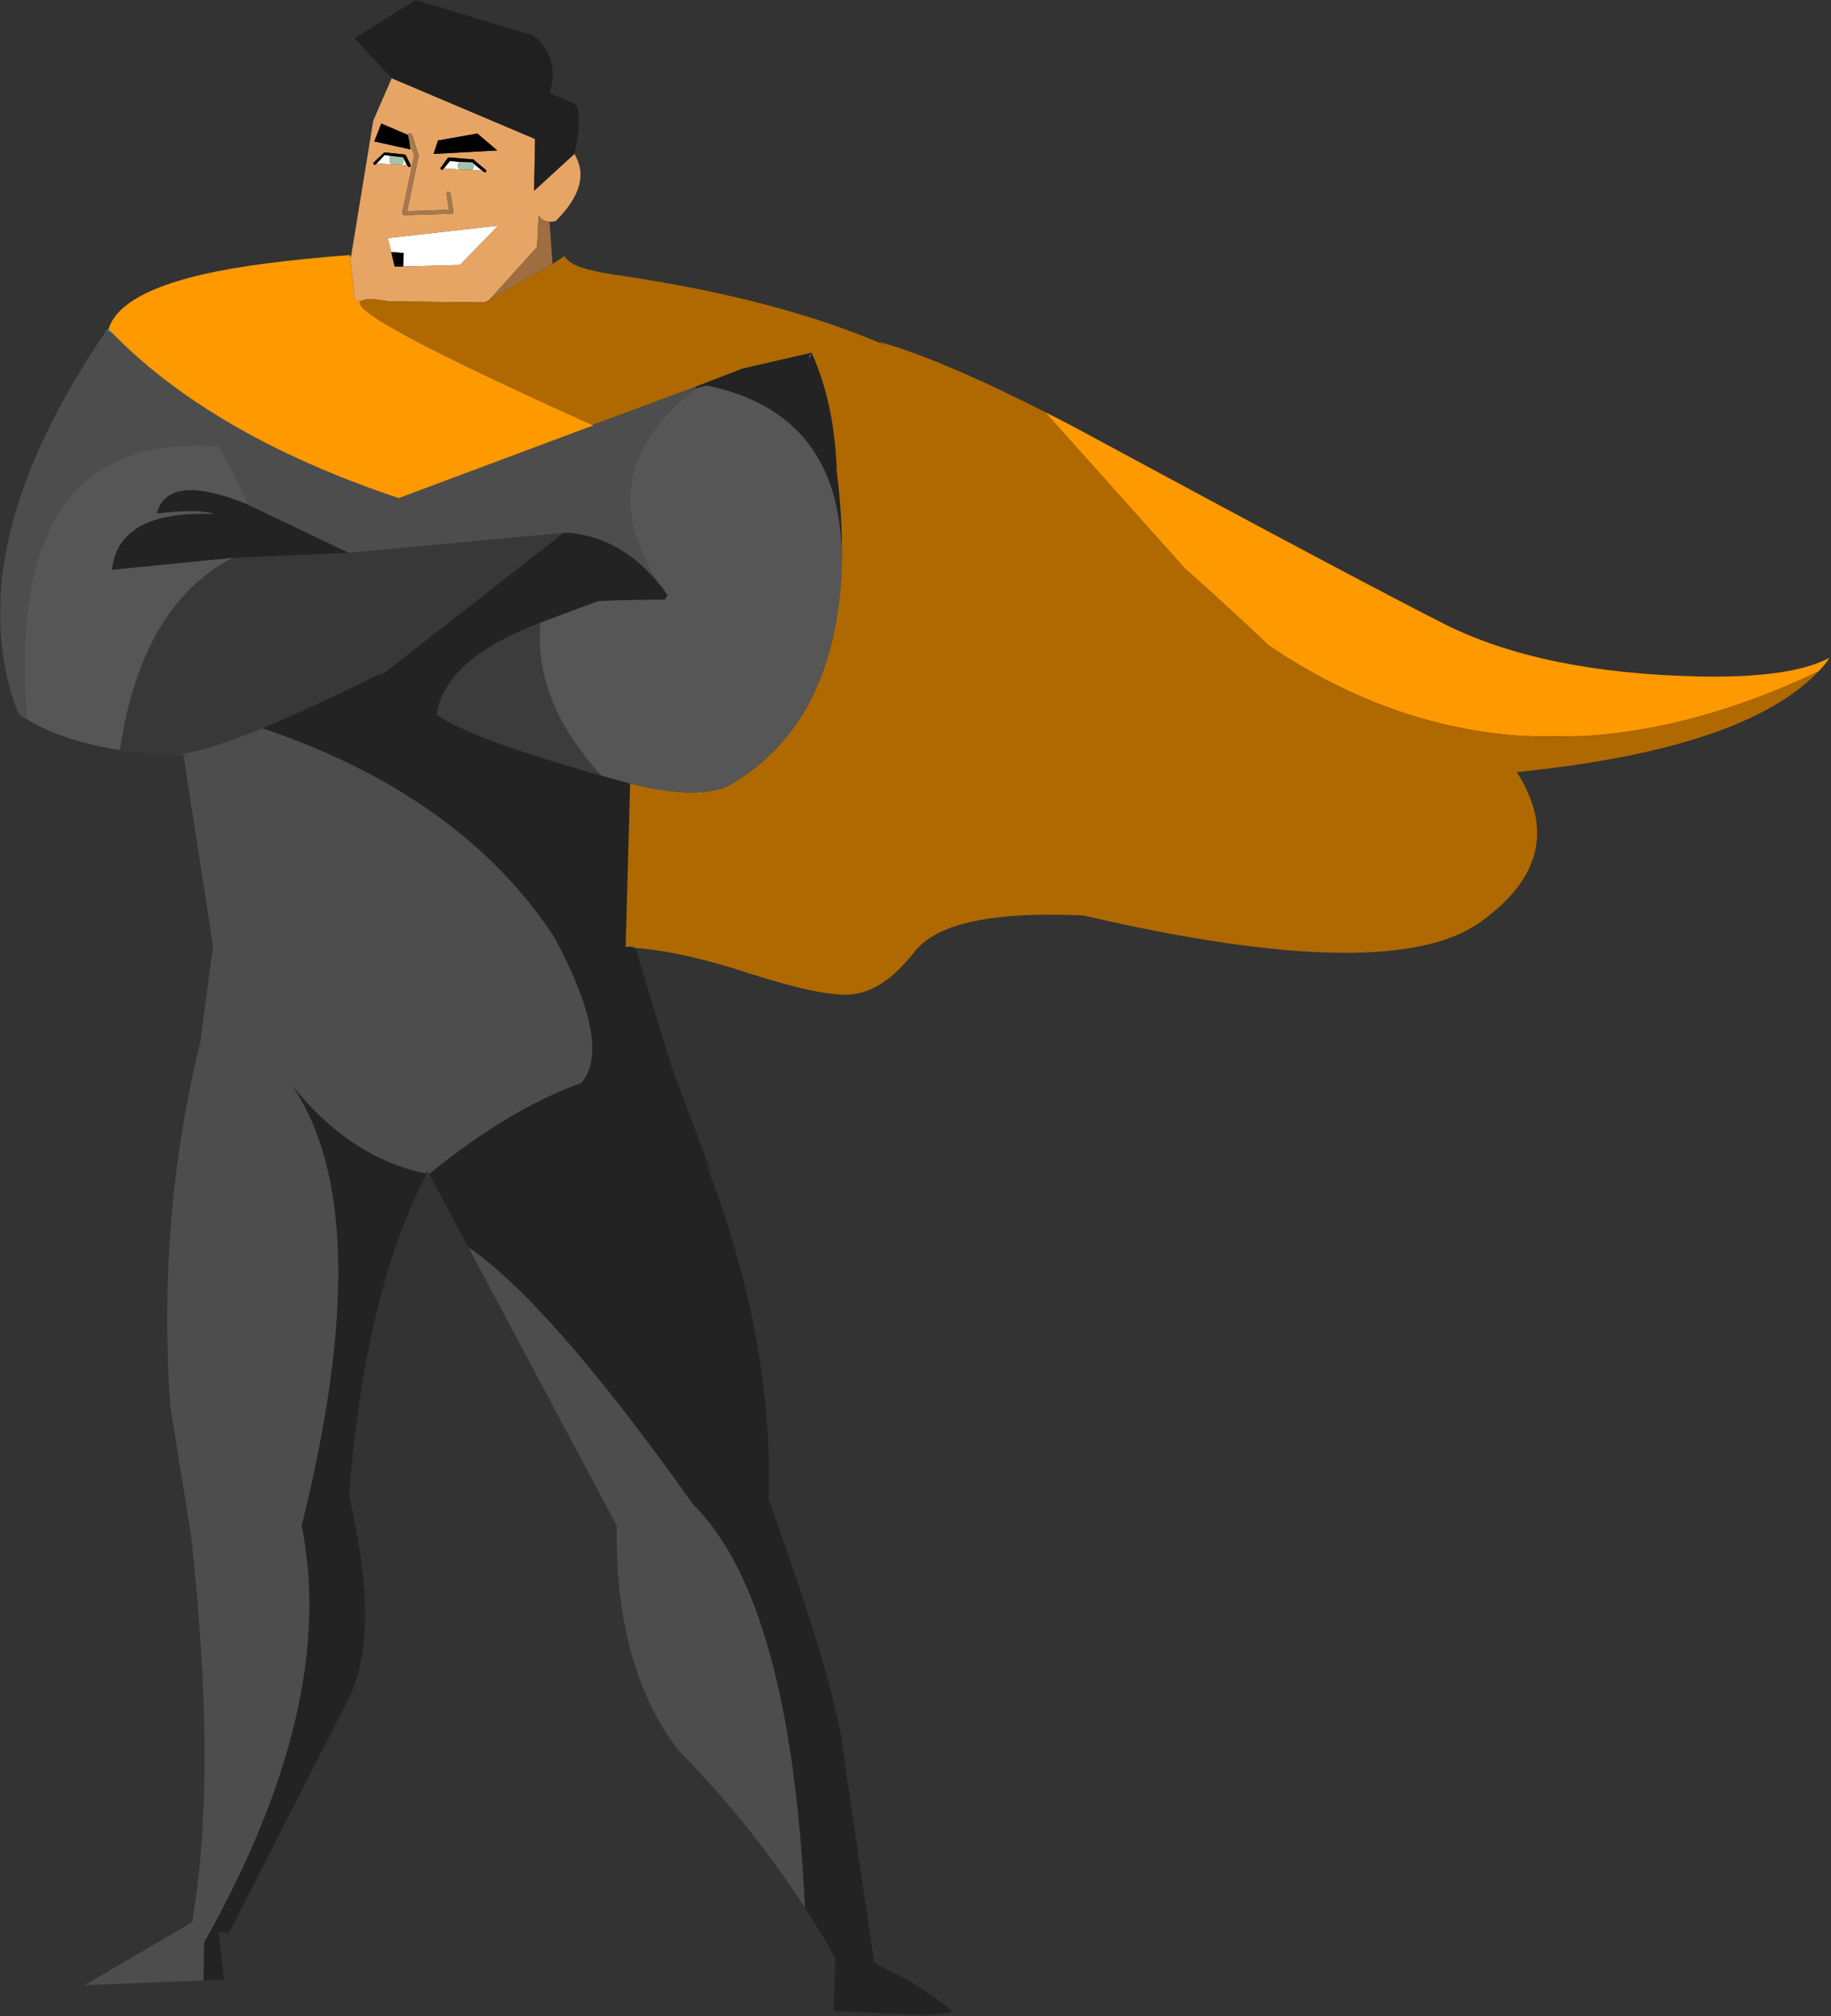<svg width="716" height="788" viewBox="0 0 716 788" fill="none" xmlns="http://www.w3.org/2000/svg">
<rect x="0" y="0" width="716" height="788" fill="#333333" stroke="none"/>
<mask id="mask0_3524_46192" style="mask-type:luminance" maskUnits="userSpaceOnUse" x="102" y="208" width="271" height="580">
<path fill-rule="evenodd" clip-rule="evenodd" d="M102.56 208.096H372.76V787.623H102.56V208.096Z" fill="white"/>
</mask>
<g mask="url(#mask0_3524_46192)">
<path fill-rule="evenodd" clip-rule="evenodd" d="M244.667 370.062L246.418 306.209C242.527 305.172 238.763 304.132 235.13 303.095C202.165 293.881 180.686 285.965 170.693 279.347C172.902 264.809 186.462 252.805 211.379 243.333L233.766 234.962C241.164 234.572 249.793 234.377 259.657 234.377H260.242V233.991L261.021 232.627C260.242 231.329 259.399 230.094 258.488 228.928L258.099 228.733C248.237 216.144 236.038 209.265 221.501 208.096L220.335 208.291L150.448 262.798L150.059 263.188L147.724 263.772C129.815 272.596 114.759 279.541 102.56 284.601C154.081 301.992 192.043 329.052 216.441 365.778C231.884 394.331 235.52 413.472 227.343 423.205C208.525 429.952 188.668 441.827 167.773 458.828L183.153 487.447C204.437 501.981 233.766 535.528 271.143 588.089C296.45 613.267 310.984 665.76 314.749 745.574C317.863 750.507 320.977 755.504 324.091 760.563C324.871 762.251 325.716 763.809 326.621 765.236L326.037 785.87L361.858 787.623C366.399 787.234 370.035 786.778 372.76 786.26C363.414 778.733 354.461 773.086 345.894 769.325L341.806 766.792V766.597L330.323 688.926C329.154 671.797 319.227 637.468 300.538 585.946C301.965 543.639 293.53 499.191 275.231 452.6L278.346 458.828L262.382 416.197L248.561 370.646C247.263 370.514 246.031 370.319 244.862 370.062H244.667Z" fill="#232323"/>
</g>
<path fill-rule="evenodd" clip-rule="evenodd" d="M85.43 755.118L89.519 755.505L136.823 662.845C144.868 645.586 144.739 619.434 136.433 584.395C137.602 570.508 139.092 557.466 140.911 545.267C146.36 510.225 154.927 481.546 166.608 459.222V458.638C146.492 454.486 128.775 442.677 113.461 423.209C136.952 456.303 138.444 513.99 117.94 596.267C127.414 642.858 114.696 697.17 79.786 759.207L79.591 773.999L87.57 773.612L85.43 755.118Z" fill="#232323"/>
<path fill-rule="evenodd" clip-rule="evenodd" d="M98.084 198.565L97.11 197.201C76.087 188.635 64.145 189.804 61.292 200.705C72.193 199.407 79.657 199.473 83.679 200.9C58.762 199.863 45.457 207.128 43.772 222.703L90.882 218.033L136.433 216.085L97.305 197.396C97.566 197.786 97.824 198.175 98.084 198.565Z" fill="#232323"/>
<path fill-rule="evenodd" clip-rule="evenodd" d="M329.153 218.42C329.414 207.779 328.763 196.356 327.208 184.157C326.689 166.769 323.443 151.39 317.475 138.021V137.827C317.343 137.827 317.28 137.893 317.28 138.021C317.148 138.15 317.02 138.282 316.891 138.411C316.891 138.54 316.954 138.606 317.085 138.606V139.19C316.696 139.448 316.435 139.838 316.306 140.359C316.435 139.319 316.63 138.672 316.891 138.411H316.696C316.564 138.282 316.501 138.15 316.501 138.021L290.22 144.055L272.116 151.063L271.921 151.842C273.219 151.453 274.712 151.063 276.399 150.673C311.438 157.942 329.024 180.524 329.153 218.42Z" fill="#232323"/>
<path fill-rule="evenodd" clip-rule="evenodd" d="M152.98 98.503L157.847 98.892L157.652 104.147L179.845 103.562L194.835 88.186L151.616 93.05L152.98 98.503Z" fill="white"/>
<path fill-rule="evenodd" clip-rule="evenodd" d="M179.65 63.273L175.951 62.883L173.616 65.803L179.455 66.192C179.194 65.674 179.065 65.152 179.065 64.637C179.065 64.115 179.26 63.663 179.65 63.273Z" fill="white"/>
<path fill-rule="evenodd" clip-rule="evenodd" d="M152.786 60.931L150.448 60.541L147.334 63.85L152.978 64.24C152.591 63.721 152.396 63.137 152.396 62.489C152.396 61.839 152.525 61.32 152.786 60.931Z" fill="white"/>
<path fill-rule="evenodd" clip-rule="evenodd" d="M185.294 64.049V64.634C185.294 65.281 185.099 65.865 184.71 66.384L188.603 66.774L185.294 64.049Z" fill="white"/>
<path fill-rule="evenodd" clip-rule="evenodd" d="M157.847 62.493C157.847 63.272 157.587 63.92 157.068 64.438L159.211 64.633L157.847 61.908V62.493Z" fill="white"/>
<path fill-rule="evenodd" clip-rule="evenodd" d="M32.286 775.945L34.426 775.75L79.59 773.997L79.785 759.205C114.695 697.168 127.413 642.856 117.941 596.265C138.443 513.988 136.951 456.301 113.463 423.207C128.777 442.675 146.491 454.484 166.606 458.636L166.996 457.275L167.775 458.831C188.67 441.83 208.525 429.954 227.342 423.207C235.519 413.475 231.886 394.333 216.441 365.781C192.042 329.054 154.084 301.994 102.562 284.603C87.377 290.703 76.542 294.078 70.053 294.728L72.388 295.118C72.127 295.244 71.935 295.376 71.803 295.505L83.289 369.674L78.424 406.853C67.13 452.407 63.174 499.906 66.549 549.351L74.722 600.162C81.601 662.714 81.733 713.066 75.112 751.223L33.26 775.75L32.286 775.945Z" fill="#4D4D4D"/>
<path fill-rule="evenodd" clip-rule="evenodd" d="M265.303 684.068C284.12 703.147 300.603 723.652 314.75 745.583C310.985 665.77 296.451 613.274 271.144 588.096C233.767 535.537 204.438 501.988 183.154 487.454L241.165 596.273C240.643 633.131 248.691 662.398 265.303 684.068Z" fill="#4D4D4D"/>
<mask id="mask1_3524_46192" style="mask-type:luminance" maskUnits="userSpaceOnUse" x="0" y="129" width="273" height="153">
<path fill-rule="evenodd" clip-rule="evenodd" d="M0 129.062H272.117V281.097H0V129.062Z" fill="white"/>
</mask>
<g mask="url(#mask1_3524_46192)">
<path fill-rule="evenodd" clip-rule="evenodd" d="M85.43 174.223C89.713 181.231 93.673 188.955 97.306 197.39L136.433 216.078L220.335 208.291L221.501 208.096C236.038 209.262 248.238 216.141 258.099 228.73C238.763 199.791 243.37 174.16 271.923 151.836L272.118 151.057L234.351 165.075C233.443 165.333 232.534 165.66 231.623 166.046C231.755 166.046 231.884 166.112 232.013 166.241L155.901 194.662C120.598 182.853 91.14 168.19 67.521 150.67C58.955 144.31 51.167 137.563 44.16 130.423C43.251 130.033 42.343 129.581 41.435 129.062H41.24L41.045 130.033C2.241 187.136 -9.05 236.778 7.175 278.954C8.083 279.733 9.186 280.447 10.484 281.097C4.253 205.824 29.236 170.201 85.43 174.223Z" fill="#4D4D4D"/>
</g>
<path fill-rule="evenodd" clip-rule="evenodd" d="M146.167 63.47L150.06 59.772H150.255C150.255 59.643 150.321 59.577 150.45 59.577L158.042 60.356C158.171 60.353 158.3 60.419 158.432 60.551H158.627L160.572 64.444V64.834C160.572 64.963 160.506 65.092 160.377 65.221C160.248 65.35 160.053 65.35 159.792 65.221L159.211 64.639L157.068 64.444L152.979 64.25L147.335 63.86L146.946 64.25C146.814 64.379 146.685 64.444 146.556 64.444C146.424 64.444 146.295 64.379 146.167 64.25C146.038 64.118 145.972 63.923 145.972 63.665C145.972 63.533 146.038 63.47 146.167 63.47ZM149.086 48.29L159.597 52.768V52.573C159.597 52.312 159.792 52.184 160.182 52.184H160.766C160.898 52.184 161.027 52.378 161.156 52.768L163.686 60.555V61.14L159.211 82.553L175.561 81.968L174.587 75.932C174.587 75.674 174.653 75.413 174.782 75.152C174.911 75.026 175.043 74.96 175.172 74.96C175.433 74.96 175.69 75.026 175.951 75.152L176.146 75.542L177.315 82.553V83.137C177.315 83.395 177.183 83.524 176.925 83.524H176.536L158.042 84.108C157.91 84.108 157.781 84.043 157.652 83.914C157.523 83.914 157.457 83.785 157.457 83.524C157.328 83.524 157.263 83.395 157.263 83.137L161.935 60.945L159.792 53.934L160.572 58.412L146.361 55.298L149.086 48.29ZM171.278 54.904L186.658 52.179L194.445 58.797L169.525 60.161L171.278 54.904ZM179.455 66.197L173.616 65.807L173.223 66.002C173.223 66.263 173.161 66.392 173.029 66.392C172.9 66.392 172.705 66.329 172.447 66.197C172.318 66.068 172.252 65.936 172.252 65.807C172.252 65.549 172.318 65.417 172.447 65.417L174.977 61.913C174.977 61.785 175.043 61.722 175.172 61.722C175.301 61.59 175.433 61.527 175.561 61.527L185.099 62.303C185.231 62.303 185.294 62.369 185.294 62.498L189.967 66.392C190.096 66.392 190.162 66.523 190.162 66.781V67.171C190.03 67.3 189.901 67.366 189.772 67.366C189.643 67.366 189.448 67.3 189.187 67.171L188.603 66.781L184.709 66.392L179.455 66.197ZM179.845 103.571L157.652 104.155H154.343L152.98 98.508L151.616 93.059L194.835 88.191L179.845 103.571ZM141.299 117.586C142.729 116.678 146.361 116.741 152.2 117.781L189.577 118.171L191.328 117.197L210.016 96.563L210.601 84.103C211.38 85.662 212.807 86.504 214.884 86.636H215.274C215.792 86.636 216.443 86.57 217.222 86.441C226.954 76.834 229.418 68.076 224.616 60.16L208.85 74.565L209.237 54.318L153.174 30.57L145.972 47.115L137.213 100.651L136.824 99.677L138.769 117.391L141.299 117.586Z" fill="#E7A565"/>
<path fill-rule="evenodd" clip-rule="evenodd" d="M146.555 64.438C146.684 64.438 146.813 64.372 146.945 64.243L147.335 63.854L150.449 60.545L152.787 60.934L157.652 61.519L157.846 61.908L159.21 64.633L159.795 65.218C160.053 65.347 160.247 65.347 160.376 65.218C160.505 65.086 160.571 64.957 160.571 64.828V64.438L158.626 60.545H158.431C158.299 60.416 158.17 60.35 158.041 60.35L150.449 59.571C150.32 59.571 150.254 59.636 150.254 59.765H150.059L146.166 63.464C146.037 63.464 145.971 63.53 145.971 63.659C145.971 63.92 146.037 64.115 146.166 64.243C146.298 64.372 146.427 64.438 146.555 64.438Z" fill="black"/>
<path fill-rule="evenodd" clip-rule="evenodd" d="M152.98 98.503L154.343 104.147H157.652L157.847 98.893L152.98 98.503Z" fill="black"/>
<path fill-rule="evenodd" clip-rule="evenodd" d="M159.794 53.923L159.599 53.144V52.754L149.087 48.279L146.363 55.287L160.573 58.401L159.794 53.923Z" fill="black"/>
<path fill-rule="evenodd" clip-rule="evenodd" d="M179.649 63.272L184.709 63.467L185.293 64.051L188.603 66.776L189.187 67.165C189.448 67.294 189.643 67.36 189.772 67.36C189.9 67.36 190.029 67.294 190.161 67.165V66.776C190.161 66.518 190.095 66.386 189.966 66.386L185.293 62.492C185.293 62.364 185.231 62.298 185.099 62.298L175.561 61.521C175.432 61.521 175.3 61.584 175.171 61.713C175.042 61.713 174.977 61.779 174.977 61.908L172.447 65.412C172.318 65.412 172.252 65.544 172.252 65.802C172.252 65.93 172.318 66.062 172.447 66.191C172.708 66.323 172.902 66.386 173.031 66.386C173.16 66.386 173.223 66.257 173.223 65.996L173.616 65.802L175.951 62.882L179.649 63.272Z" fill="black"/>
<path fill-rule="evenodd" clip-rule="evenodd" d="M186.657 52.174L171.28 54.898L169.527 60.156L194.444 58.792L186.657 52.174Z" fill="black"/>
<path fill-rule="evenodd" clip-rule="evenodd" d="M159.794 53.924L161.934 60.932L157.264 83.125C157.264 83.385 157.327 83.514 157.459 83.514C157.459 83.772 157.522 83.904 157.654 83.904C157.782 84.033 157.911 84.099 158.043 84.099L176.534 83.514H176.924C177.184 83.514 177.313 83.385 177.313 83.125V82.54L176.147 75.532L175.952 75.143C175.692 75.014 175.431 74.948 175.173 74.948C175.041 74.948 174.912 75.014 174.783 75.143C174.655 75.403 174.589 75.661 174.589 75.922L175.563 81.959L159.209 82.54L163.687 61.127V60.542L161.157 52.755C161.026 52.366 160.897 52.174 160.768 52.174H160.183C159.794 52.174 159.599 52.303 159.599 52.56V52.755V53.145L159.794 53.924Z" fill="#A6794D"/>
<path fill-rule="evenodd" clip-rule="evenodd" d="M67.521 150.677C91.14 168.197 120.598 182.863 155.901 194.672L232.013 166.251C231.884 166.119 231.755 166.057 231.626 166.057C212.029 157.232 195.547 149.574 182.179 143.085C151.423 128.161 137.797 119.66 141.301 117.583L138.771 117.391L136.823 99.674C124.752 100.582 113.788 101.685 103.924 102.983C66.675 107.785 46.171 116.351 42.409 128.679C42.928 129.33 43.512 129.911 44.162 130.433C51.167 137.57 58.954 144.317 67.521 150.677Z" fill="#FF9900"/>
<mask id="mask2_3524_46192" style="mask-type:luminance" maskUnits="userSpaceOnUse" x="408" y="160" width="308" height="129">
<path fill-rule="evenodd" clip-rule="evenodd" d="M408.577 160.994H715.568V288.03H408.577V160.994Z" fill="white"/>
</mask>
<g mask="url(#mask2_3524_46192)">
<path fill-rule="evenodd" clip-rule="evenodd" d="M496.178 252.293C561.197 296.289 632.833 299.661 711.091 262.415C712.779 260.728 714.272 258.912 715.57 256.966C705.576 262.415 688.38 264.882 663.982 264.361C623.491 263.453 590.592 256.705 565.285 244.117C539.978 231.267 494.299 207 428.24 171.311C421.361 167.549 414.809 164.108 408.577 160.994L463.279 222.119C473.791 231.462 484.758 241.521 496.178 252.293Z" fill="#FF9900"/>
</g>
<path fill-rule="evenodd" clip-rule="evenodd" d="M185.295 64.049L184.71 63.464L179.651 63.269C179.261 63.659 179.066 64.112 179.066 64.633C179.066 65.152 179.195 65.67 179.456 66.189L184.71 66.384C185.1 65.865 185.295 65.281 185.295 64.633V64.049Z" fill="#A5C2AB"/>
<path fill-rule="evenodd" clip-rule="evenodd" d="M157.847 61.907L157.652 61.518L152.788 60.933C152.527 61.323 152.398 61.841 152.398 62.492C152.398 63.139 152.59 63.724 152.98 64.242L157.068 64.437C157.586 63.918 157.847 63.271 157.847 62.492V61.907Z" fill="#A5C2AB"/>
<path fill-rule="evenodd" clip-rule="evenodd" d="M244.863 370.068C246.032 370.325 247.264 370.52 248.561 370.652L248.367 370.457C247.977 369.939 246.808 369.807 244.863 370.068Z" fill="#064054"/>
<path fill-rule="evenodd" clip-rule="evenodd" d="M317.085 139.19V138.606C316.956 138.606 316.89 138.54 316.89 138.411C316.632 138.672 316.437 139.319 316.305 140.359C316.437 139.838 316.695 139.448 317.085 139.19Z" fill="#1487AD"/>
<path fill-rule="evenodd" clip-rule="evenodd" d="M42.409 128.678L41.435 129.068C42.343 129.587 43.252 130.042 44.16 130.429C43.512 129.91 42.928 129.329 42.409 128.678Z" fill="#1487AD"/>
<path fill-rule="evenodd" clip-rule="evenodd" d="M260.241 233.996V234.385C260.499 233.867 260.76 233.282 261.021 232.632L260.241 233.996Z" fill="#109BC9"/>
<path fill-rule="evenodd" clip-rule="evenodd" d="M210.601 84.1L210.017 96.557L191.328 117.194L216.053 103.178L214.884 86.63C212.807 86.501 211.38 85.659 210.601 84.1Z" fill="#9F6E40"/>
<path fill-rule="evenodd" clip-rule="evenodd" d="M189.577 118.164L152.2 117.775C146.361 116.738 142.728 116.672 141.301 117.583C137.797 119.657 151.423 128.158 182.179 143.082C195.548 149.571 212.03 157.229 231.624 166.053C232.535 165.664 233.443 165.34 234.351 165.079L272.118 151.063L290.222 144.056L316.5 138.022V137.827C316.761 137.827 317.021 137.893 317.279 138.022C317.279 137.893 317.342 137.827 317.474 137.827V138.022C323.445 151.387 326.688 166.767 327.206 184.157C328.765 196.357 329.413 207.777 329.152 218.42C329.152 220.884 329.089 223.285 328.96 225.623C326.622 263.776 312.411 290.641 286.325 306.213C285.42 306.734 284.443 307.253 283.406 307.771C279.384 309.198 274.387 309.849 268.419 309.717C262.059 309.459 254.724 308.29 246.419 306.213L244.668 370.065H244.863C246.808 369.805 247.977 369.937 248.367 370.455C260.695 371.363 275.751 374.738 293.531 380.577C310.532 386.026 322.923 388.751 330.71 388.751C339.924 388.751 348.88 383.173 357.576 372.011C366.271 360.852 388.335 356.113 423.763 357.8C503.706 376.36 555.422 377.202 578.913 360.33C602.532 343.461 607.271 323.927 593.123 301.738C652.432 295.767 691.754 282.66 711.09 262.412C632.835 299.661 561.198 296.285 496.179 252.293C484.757 241.521 473.792 231.462 463.28 222.119L408.579 160.994C384.048 148.534 364.128 139.901 348.814 135.1C346.219 134.323 344.531 133.805 343.755 133.544C344.142 133.805 344.792 134.194 345.7 134.713C318.838 123.161 286.068 114.403 247.393 108.432C245.837 108.174 244.216 107.914 242.528 107.653C237.466 107.005 233.311 106.226 230.068 105.318C225.006 104.02 221.891 102.267 220.725 100.06L216.052 103.178L191.327 117.19L189.577 118.164Z" fill="#AF6900"/>
<mask id="mask3_3524_46192" style="mask-type:luminance" maskUnits="userSpaceOnUse" x="138" y="0" width="89" height="75">
<path fill-rule="evenodd" clip-rule="evenodd" d="M138.576 0H226.565V74.558H138.576V0Z" fill="white"/>
</mask>
<g mask="url(#mask3_3524_46192)">
<path fill-rule="evenodd" clip-rule="evenodd" d="M208.849 74.555L224.618 60.149C227.214 48.99 227.214 42.435 224.618 40.489L214.885 36.401C217.739 27.445 215.728 19.982 208.849 14.014L162.519 -0.005L138.576 14.985L153.176 30.559L209.238 54.31L208.849 74.555Z" fill="#202020"/>
</g>
<path fill-rule="evenodd" clip-rule="evenodd" d="M70.052 294.73C76.541 294.079 87.376 290.707 102.561 284.608C114.76 279.545 129.813 272.603 147.725 263.776L150.06 263.194L150.45 262.805L220.336 208.298L136.434 216.085L90.88 218.03C67.132 230.487 52.466 255.536 46.885 293.171C54.414 294.34 62.72 295.119 71.802 295.509C71.934 295.377 72.129 295.248 72.386 295.119L70.052 294.73Z" fill="#383838"/>
<path fill-rule="evenodd" clip-rule="evenodd" d="M211.379 243.334C186.462 252.809 172.902 264.813 170.693 279.347C180.687 285.965 202.166 293.881 235.131 303.095C217.35 283.63 209.434 263.71 211.379 243.334Z" fill="#3C3C3C"/>
<path fill-rule="evenodd" clip-rule="evenodd" d="M316.89 138.414C317.019 138.285 317.148 138.153 317.28 138.024C317.019 137.895 316.761 137.829 316.501 137.829V138.024C316.501 138.153 316.566 138.285 316.695 138.414H316.89Z" fill="#9C0000"/>
<path fill-rule="evenodd" clip-rule="evenodd" d="M261.02 232.628C260.763 233.275 260.502 233.86 260.241 234.379H259.657C249.795 234.379 241.163 234.573 233.768 234.963L211.378 243.335C209.433 263.711 217.349 283.631 235.129 303.096C238.765 304.133 242.527 305.173 246.42 306.21C254.726 308.287 262.057 309.456 268.418 309.714C274.386 309.846 279.382 309.196 283.408 307.769C284.445 307.25 285.419 306.732 286.327 306.21C312.413 290.639 326.624 263.774 328.961 225.62C329.087 223.282 329.153 220.881 329.153 218.418C329.024 180.522 311.439 157.94 276.4 150.671C274.712 151.061 273.22 151.451 271.922 151.84C243.372 174.162 238.765 199.792 258.101 228.734L258.491 228.929C259.399 230.095 260.241 231.33 261.02 232.628Z" fill="#565656"/>
<path fill-rule="evenodd" clip-rule="evenodd" d="M90.881 218.032L43.771 222.704C45.459 207.13 58.761 199.862 83.678 200.902C79.656 199.472 72.192 199.409 61.291 200.707C64.147 189.805 76.086 188.637 97.109 197.203L98.083 198.564C97.823 198.174 97.565 197.787 97.307 197.398C93.671 188.96 89.712 181.239 85.431 174.231C29.237 170.209 4.254 205.832 10.483 281.102C19.957 286.815 32.091 290.837 46.886 293.172C52.467 255.538 67.133 230.489 90.881 218.032Z" fill="#565656"/>
</svg>
